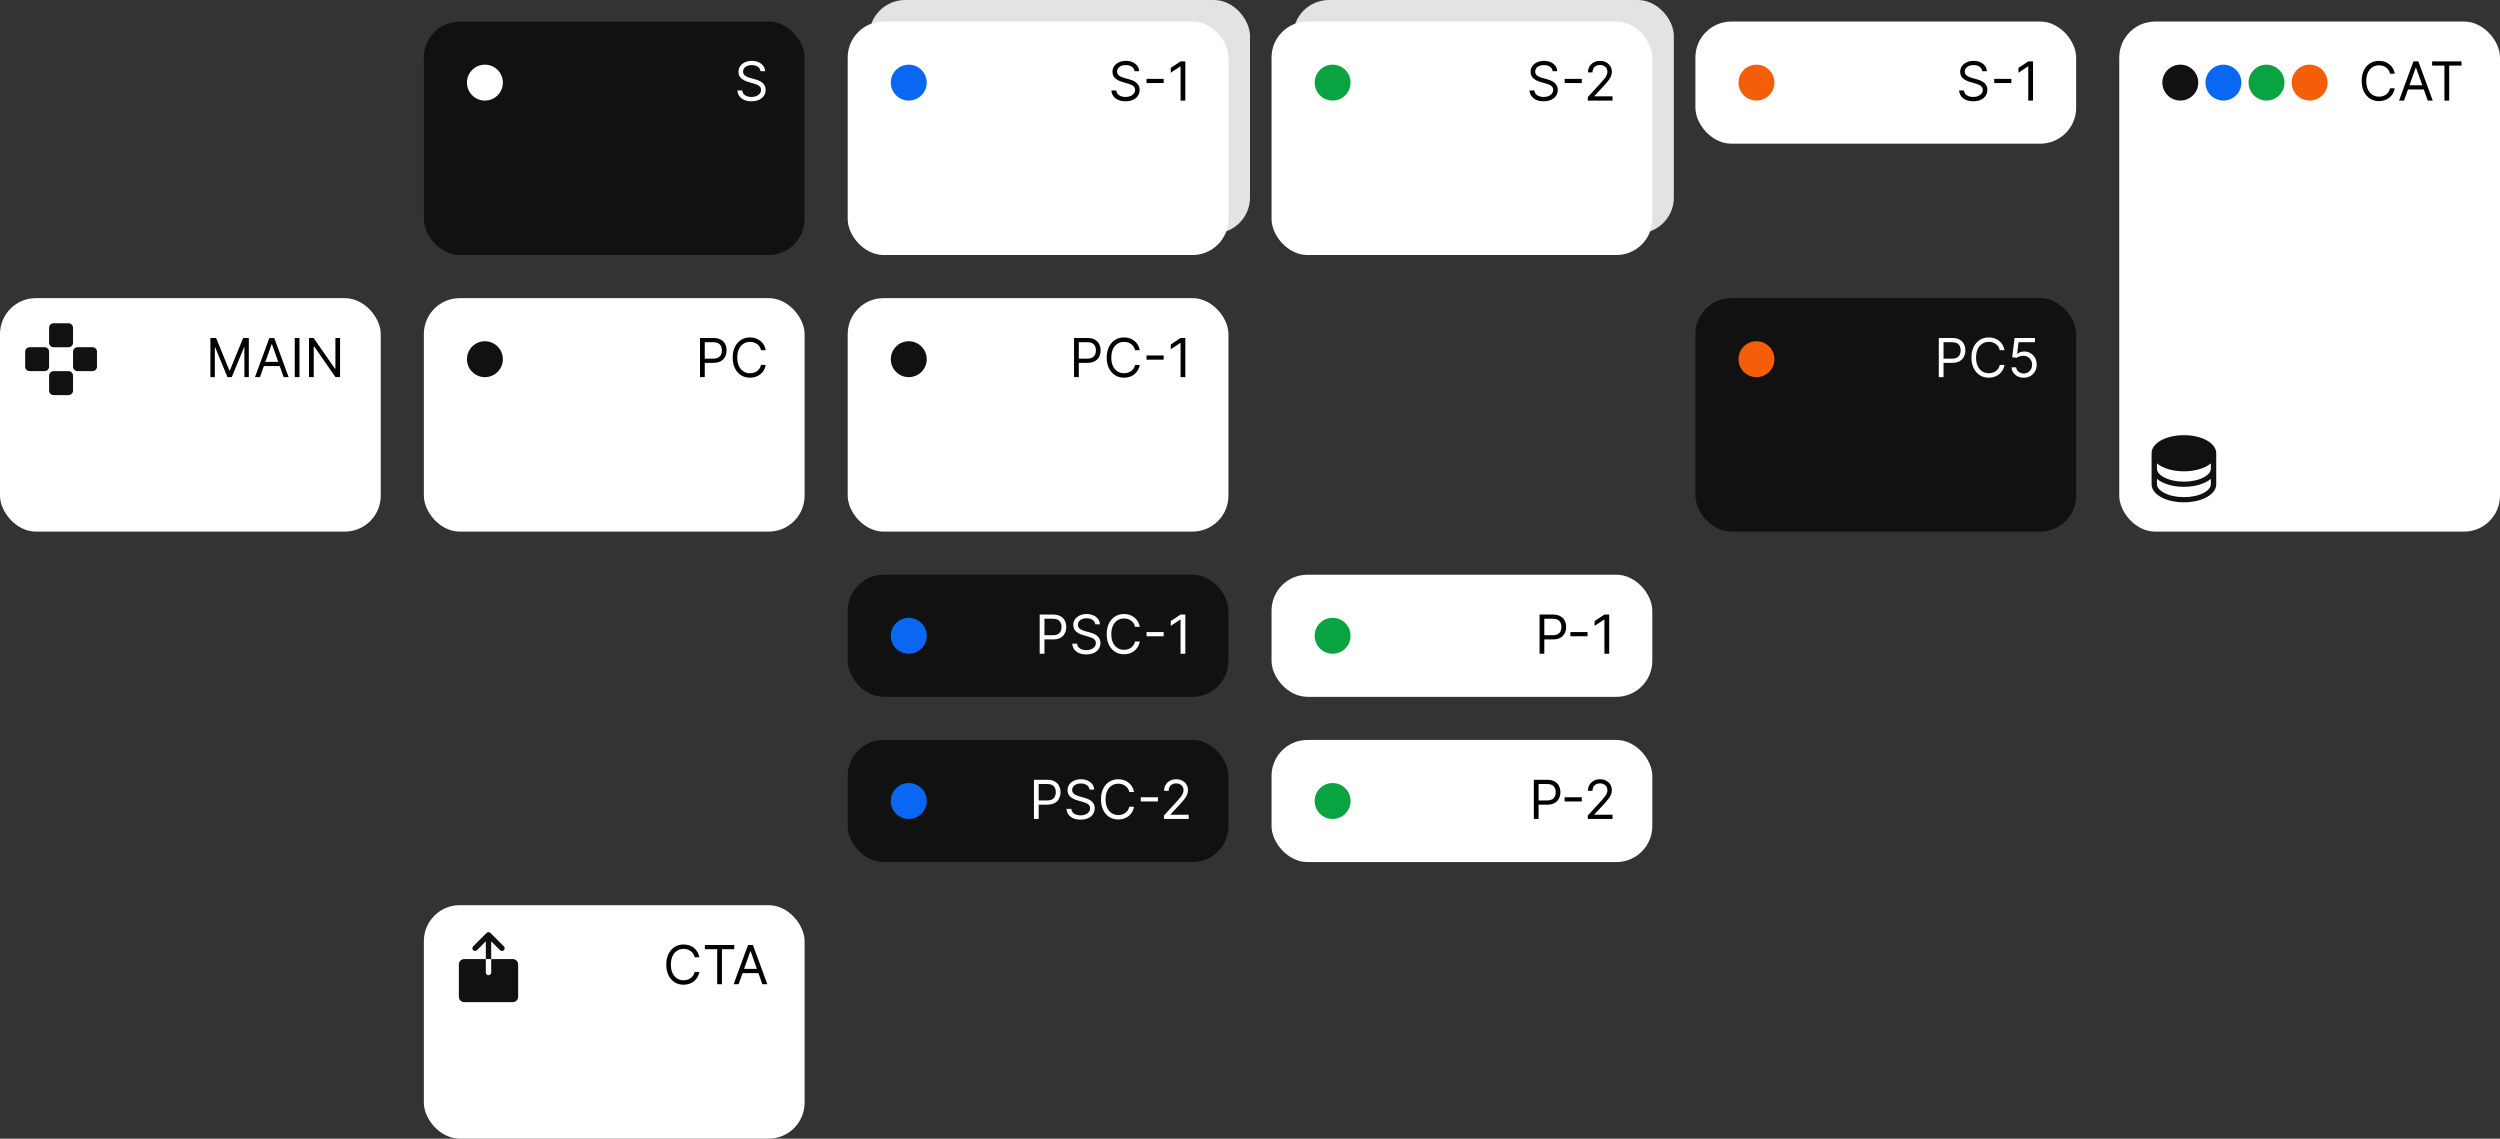 <?xml version="1.0" encoding="UTF-8"?>
<svg xmlns="http://www.w3.org/2000/svg" width="696" height="317" viewBox="0 0 696 317" fill="none">
  <rect x="0" y="0" width="696" height="317" fill="#333333" stroke="none"/>
  <rect y="83" width="106" height="65" rx="10" fill="white"></rect>
  <path fill-rule="evenodd" clip-rule="evenodd" d="M14.931 90H19.072C19.759 90 20.335 90.56 20.335 91.264V95.408C20.335 96.112 19.775 96.672 19.072 96.672H14.931C14.227 96.672 13.668 96.112 13.668 95.408V91.264C13.668 90.56 14.227 90 14.931 90ZM19.072 110H14.931C14.243 110 13.668 109.424 13.668 108.736V104.592C13.668 103.888 14.227 103.328 14.931 103.328H19.072C19.775 103.328 20.335 103.888 20.335 104.592V108.736C20.335 109.44 19.775 110 19.072 110ZM20.332 97.92V102.064C20.332 102.768 20.892 103.328 21.595 103.328H25.736C26.439 103.328 26.999 102.768 26.999 102.064V97.92C26.999 97.216 26.439 96.656 25.736 96.656H21.595C20.892 96.656 20.332 97.232 20.332 97.92ZM7 102.064V97.92C7 97.232 7.576 96.656 8.263 96.656H12.404C13.107 96.656 13.667 97.216 13.667 97.92V102.064C13.667 102.768 13.107 103.328 12.404 103.328H8.263C7.56 103.328 7 102.768 7 102.064Z" fill="#111111"></path>
  <path d="M58.576 94.091H60.153L63.86 103.146H63.988L67.695 94.091H69.272V105H68.036V96.712H67.93L64.52 105H63.327L59.918 96.712H59.812V105H58.576V94.091ZM72.368 105H70.983L74.989 94.091H76.353L80.358 105H78.973L75.713 95.817H75.628L72.368 105ZM72.879 100.739H78.462V101.911H72.879V100.739ZM83.378 94.091V105H82.057V94.091H83.378ZM94.678 94.091V105H93.399L87.455 96.435H87.348V105H86.027V94.091H87.305L93.271 102.678H93.378V94.091H94.678Z" fill="black"></path>
  <rect x="118" y="6" width="106" height="65" rx="10" fill="#111111"></rect>
  <path d="M211.722 19.818C211.658 19.278 211.398 18.859 210.944 18.561C210.489 18.263 209.932 18.114 209.271 18.114C208.788 18.114 208.366 18.192 208.003 18.348C207.645 18.504 207.364 18.719 207.162 18.992C206.963 19.266 206.864 19.577 206.864 19.925C206.864 20.216 206.933 20.466 207.071 20.676C207.213 20.882 207.394 21.054 207.615 21.192C207.835 21.327 208.066 21.439 208.307 21.528C208.549 21.613 208.771 21.683 208.973 21.736L210.081 22.034C210.365 22.109 210.681 22.212 211.029 22.343C211.381 22.474 211.716 22.654 212.036 22.881C212.359 23.105 212.625 23.392 212.835 23.744C213.044 24.096 213.149 24.527 213.149 25.038C213.149 25.628 212.995 26.16 212.686 26.636C212.38 27.112 211.933 27.49 211.343 27.771C210.757 28.052 210.045 28.192 209.207 28.192C208.426 28.192 207.75 28.066 207.178 27.814C206.61 27.561 206.162 27.21 205.835 26.759C205.512 26.308 205.329 25.784 205.287 25.188H206.65C206.686 25.599 206.824 25.94 207.066 26.21C207.311 26.477 207.62 26.675 207.993 26.807C208.369 26.935 208.774 26.999 209.207 26.999C209.712 26.999 210.164 26.917 210.566 26.754C210.967 26.587 211.285 26.356 211.519 26.061C211.753 25.763 211.871 25.415 211.871 25.017C211.871 24.655 211.769 24.36 211.567 24.133C211.365 23.905 211.098 23.721 210.768 23.579C210.438 23.437 210.081 23.312 209.697 23.206L208.355 22.822C207.503 22.577 206.828 22.228 206.331 21.773C205.834 21.319 205.585 20.724 205.585 19.989C205.585 19.378 205.75 18.845 206.081 18.391C206.414 17.933 206.862 17.577 207.423 17.325C207.987 17.07 208.618 16.942 209.314 16.942C210.017 16.942 210.642 17.068 211.189 17.32C211.736 17.569 212.169 17.909 212.489 18.343C212.812 18.776 212.982 19.268 213 19.818H211.722Z" fill="white"></path>
  <circle cx="135" cy="23" r="5" fill="white"></circle>
  <rect x="242" width="106" height="65" rx="10" fill="#E3E3E3"></rect>
  <rect x="236" y="6" width="106" height="65" rx="10" fill="white"></rect>
  <path d="M315.849 19.818C315.786 19.278 315.526 18.859 315.072 18.561C314.617 18.263 314.06 18.114 313.399 18.114C312.916 18.114 312.494 18.192 312.131 18.348C311.773 18.504 311.492 18.719 311.29 18.992C311.091 19.266 310.991 19.577 310.991 19.925C310.991 20.216 311.061 20.466 311.199 20.676C311.341 20.882 311.522 21.054 311.743 21.192C311.963 21.327 312.194 21.439 312.435 21.528C312.676 21.613 312.898 21.683 313.101 21.736L314.209 22.034C314.493 22.109 314.809 22.212 315.157 22.343C315.509 22.474 315.844 22.654 316.164 22.881C316.487 23.105 316.753 23.392 316.963 23.744C317.172 24.096 317.277 24.527 317.277 25.038C317.277 25.628 317.123 26.16 316.814 26.636C316.508 27.112 316.061 27.49 315.471 27.771C314.885 28.052 314.173 28.192 313.335 28.192C312.554 28.192 311.877 28.066 311.306 27.814C310.738 27.561 310.29 27.21 309.963 26.759C309.64 26.308 309.457 25.784 309.415 25.188H310.778C310.814 25.599 310.952 25.94 311.194 26.21C311.439 26.477 311.748 26.675 312.121 26.807C312.497 26.935 312.902 26.999 313.335 26.999C313.839 26.999 314.292 26.917 314.694 26.754C315.095 26.587 315.413 26.356 315.647 26.061C315.881 25.763 315.999 25.415 315.999 25.017C315.999 24.655 315.897 24.36 315.695 24.133C315.493 23.905 315.226 23.721 314.896 23.579C314.566 23.437 314.209 23.312 313.825 23.206L312.483 22.822C311.631 22.577 310.956 22.228 310.459 21.773C309.962 21.319 309.713 20.724 309.713 19.989C309.713 19.378 309.878 18.845 310.208 18.391C310.542 17.933 310.99 17.577 311.551 17.325C312.115 17.07 312.746 16.942 313.442 16.942C314.145 16.942 314.77 17.068 315.317 17.32C315.864 17.569 316.297 17.909 316.616 18.343C316.94 18.776 317.11 19.268 317.128 19.818H315.849ZM323.966 21.959V23.131H319.193V21.959H323.966ZM329.992 17.091V28H328.671V18.476H328.607L325.944 20.244V18.902L328.671 17.091H329.992Z" fill="black"></path>
  <circle cx="253" cy="23" r="5" fill="#0967F4"></circle>
  <rect x="360" width="106" height="65" rx="10" fill="#E3E3E3"></rect>
  <rect x="354" y="6" width="106" height="65" rx="10" fill="white"></rect>
  <path d="M432.253 19.818C432.189 19.278 431.93 18.859 431.475 18.561C431.021 18.263 430.463 18.114 429.802 18.114C429.32 18.114 428.897 18.192 428.535 18.348C428.176 18.504 427.896 18.719 427.693 18.992C427.494 19.266 427.395 19.577 427.395 19.925C427.395 20.216 427.464 20.466 427.603 20.676C427.745 20.882 427.926 21.054 428.146 21.192C428.366 21.327 428.597 21.439 428.838 21.528C429.08 21.613 429.302 21.683 429.504 21.736L430.612 22.034C430.896 22.109 431.212 22.212 431.56 22.343C431.912 22.474 432.247 22.654 432.567 22.881C432.89 23.105 433.157 23.392 433.366 23.744C433.576 24.096 433.68 24.527 433.68 25.038C433.68 25.628 433.526 26.16 433.217 26.636C432.911 27.112 432.464 27.49 431.875 27.771C431.289 28.052 430.577 28.192 429.739 28.192C428.957 28.192 428.281 28.066 427.709 27.814C427.141 27.561 426.693 27.21 426.367 26.759C426.044 26.308 425.861 25.784 425.818 25.188H427.182C427.217 25.599 427.356 25.94 427.597 26.21C427.842 26.477 428.151 26.675 428.524 26.807C428.9 26.935 429.305 26.999 429.739 26.999C430.243 26.999 430.696 26.917 431.097 26.754C431.498 26.587 431.816 26.356 432.05 26.061C432.285 25.763 432.402 25.415 432.402 25.017C432.402 24.655 432.301 24.36 432.098 24.133C431.896 23.905 431.63 23.721 431.299 23.579C430.969 23.437 430.612 23.312 430.229 23.206L428.886 22.822C428.034 22.577 427.359 22.228 426.862 21.773C426.365 21.319 426.116 20.724 426.116 19.989C426.116 19.378 426.282 18.845 426.612 18.391C426.946 17.933 427.393 17.577 427.954 17.325C428.519 17.07 429.149 16.942 429.845 16.942C430.548 16.942 431.173 17.068 431.72 17.32C432.267 17.569 432.7 17.909 433.02 18.343C433.343 18.776 433.513 19.268 433.531 19.818H432.253ZM440.369 21.959V23.131H435.597V21.959H440.369ZM442.047 28V27.041L445.648 23.099C446.071 22.638 446.419 22.236 446.692 21.896C446.966 21.551 447.168 21.228 447.299 20.926C447.434 20.621 447.502 20.301 447.502 19.967C447.502 19.584 447.409 19.252 447.225 18.971C447.044 18.691 446.795 18.474 446.479 18.321C446.163 18.169 445.808 18.092 445.414 18.092C444.995 18.092 444.629 18.179 444.316 18.353C444.007 18.524 443.768 18.764 443.597 19.072C443.43 19.381 443.347 19.744 443.347 20.159H442.09C442.09 19.52 442.237 18.959 442.532 18.476C442.827 17.993 443.228 17.616 443.736 17.347C444.247 17.077 444.821 16.942 445.456 16.942C446.096 16.942 446.662 17.077 447.156 17.347C447.649 17.616 448.036 17.98 448.317 18.439C448.597 18.897 448.738 19.406 448.738 19.967C448.738 20.369 448.665 20.761 448.519 21.145C448.377 21.524 448.129 21.949 447.773 22.418C447.422 22.883 446.934 23.451 446.309 24.122L443.858 26.743V26.828H448.929V28H442.047Z" fill="black"></path>
  <circle cx="371" cy="23" r="5" fill="#0AA342"></circle>
  <rect x="590" y="6" width="106" height="142" rx="10" fill="white"></rect>
  <path d="M666.7 20.5H665.379C665.301 20.12 665.164 19.786 664.969 19.499C664.777 19.211 664.543 18.97 664.266 18.774C663.992 18.575 663.689 18.426 663.355 18.327C663.021 18.227 662.673 18.178 662.311 18.178C661.65 18.178 661.052 18.345 660.516 18.678C659.983 19.012 659.559 19.504 659.243 20.154C658.93 20.804 658.774 21.601 658.774 22.546C658.774 23.49 658.93 24.287 659.243 24.937C659.559 25.587 659.983 26.079 660.516 26.413C661.052 26.746 661.65 26.913 662.311 26.913C662.673 26.913 663.021 26.864 663.355 26.764C663.689 26.665 663.992 26.517 664.266 26.322C664.543 26.123 664.777 25.88 664.969 25.592C665.164 25.301 665.301 24.967 665.379 24.591H666.7C666.601 25.148 666.419 25.647 666.157 26.088C665.894 26.528 665.567 26.903 665.177 27.212C664.786 27.517 664.347 27.75 663.861 27.909C663.378 28.069 662.861 28.149 662.311 28.149C661.38 28.149 660.553 27.922 659.829 27.467C659.104 27.013 658.534 26.366 658.119 25.528C657.703 24.69 657.495 23.696 657.495 22.546C657.495 21.395 657.703 20.401 658.119 19.562C658.534 18.724 659.104 18.078 659.829 17.624C660.553 17.169 661.38 16.942 662.311 16.942C662.861 16.942 663.378 17.022 663.861 17.181C664.347 17.341 664.786 17.576 665.177 17.885C665.567 18.19 665.894 18.563 666.157 19.003C666.419 19.44 666.601 19.939 666.7 20.5ZM669.282 28H667.897L671.903 17.091H673.267L677.272 28H675.887L672.627 18.817H672.542L669.282 28ZM669.794 23.739H675.376V24.91H669.794V23.739ZM677.1 18.263V17.091H685.282V18.263H681.852V28H680.531V18.263H677.1Z" fill="black"></path>
  <circle cx="607" cy="23" r="5" fill="#111111"></circle>
  <circle cx="619" cy="23" r="5" fill="#0967F4"></circle>
  <circle cx="631" cy="23" r="5" fill="#0AA342"></circle>
  <circle cx="643" cy="23" r="5" fill="#F45E09"></circle>
  <path d="M608 121.156C602.953 121.156 599 123.366 599 126.188V134.812C599 137.634 602.953 139.844 608 139.844C613.047 139.844 617 137.634 617 134.812V126.188C617 123.366 613.047 121.156 608 121.156ZM615.5 130.5C615.5 131.364 614.761 132.246 613.474 132.919C612.025 133.676 610.08 134.094 608 134.094C605.92 134.094 603.975 133.676 602.526 132.919C601.239 132.246 600.5 131.364 600.5 130.5V129.005C602.099 130.353 604.834 131.219 608 131.219C611.166 131.219 613.901 130.349 615.5 129.005V130.5ZM613.474 137.231C612.025 137.988 610.08 138.406 608 138.406C605.92 138.406 603.975 137.988 602.526 137.231C601.239 136.558 600.5 135.677 600.5 134.812V133.318C602.099 134.665 604.834 135.531 608 135.531C611.166 135.531 613.901 134.662 615.5 133.318V134.812C615.5 135.677 614.761 136.558 613.474 137.231Z" fill="#111111"></path>
  <rect x="118" y="83" width="106" height="65" rx="10" fill="white"></rect>
  <path d="M194.886 105V94.091H198.573C199.428 94.091 200.128 94.245 200.671 94.554C201.218 94.86 201.623 95.273 201.886 95.796C202.149 96.317 202.28 96.9 202.28 97.543C202.28 98.185 202.149 98.769 201.886 99.295C201.627 99.821 201.225 100.24 200.682 100.552C200.139 100.861 199.443 101.016 198.594 101.016H195.952V99.844H198.551C199.137 99.844 199.608 99.743 199.963 99.54C200.318 99.338 200.575 99.064 200.735 98.72C200.899 98.372 200.98 97.979 200.98 97.543C200.98 97.106 200.899 96.715 200.735 96.371C200.575 96.026 200.316 95.756 199.957 95.561C199.599 95.362 199.123 95.263 198.53 95.263H196.207V105H194.886ZM213.186 97.5H211.865C211.787 97.12 211.65 96.786 211.455 96.499C211.263 96.211 211.029 95.969 210.752 95.774C210.479 95.575 210.175 95.426 209.841 95.327C209.507 95.227 209.159 95.178 208.797 95.178C208.137 95.178 207.538 95.344 207.002 95.678C206.469 96.012 206.045 96.504 205.729 97.154C205.416 97.804 205.26 98.601 205.26 99.546C205.26 100.49 205.416 101.287 205.729 101.937C206.045 102.587 206.469 103.079 207.002 103.413C207.538 103.746 208.137 103.913 208.797 103.913C209.159 103.913 209.507 103.864 209.841 103.764C210.175 103.665 210.479 103.517 210.752 103.322C211.029 103.123 211.263 102.88 211.455 102.592C211.65 102.301 211.787 101.967 211.865 101.591H213.186C213.087 102.148 212.906 102.647 212.643 103.088C212.38 103.528 212.054 103.903 211.663 104.212C211.272 104.517 210.834 104.75 210.347 104.909C209.864 105.069 209.348 105.149 208.797 105.149C207.867 105.149 207.039 104.922 206.315 104.467C205.59 104.013 205.021 103.366 204.605 102.528C204.19 101.69 203.982 100.696 203.982 99.546C203.982 98.395 204.19 97.401 204.605 96.562C205.021 95.724 205.59 95.078 206.315 94.624C207.039 94.169 207.867 93.942 208.797 93.942C209.348 93.942 209.864 94.022 210.347 94.181C210.834 94.341 211.272 94.576 211.663 94.885C212.054 95.19 212.38 95.563 212.643 96.003C212.906 96.44 213.087 96.939 213.186 97.5Z" fill="black"></path>
  <circle cx="135" cy="100" r="5" fill="#111111"></circle>
  <rect x="118" y="252" width="106" height="65" rx="10" fill="white"></rect>
  <path d="M194.7 266.5H193.379C193.301 266.12 193.164 265.786 192.969 265.499C192.777 265.211 192.543 264.969 192.266 264.774C191.992 264.575 191.689 264.426 191.355 264.327C191.021 264.227 190.673 264.178 190.311 264.178C189.65 264.178 189.052 264.344 188.516 264.678C187.983 265.012 187.559 265.504 187.243 266.154C186.93 266.804 186.774 267.601 186.774 268.545C186.774 269.49 186.93 270.287 187.243 270.937C187.559 271.587 187.983 272.079 188.516 272.413C189.052 272.746 189.65 272.913 190.311 272.913C190.673 272.913 191.021 272.864 191.355 272.764C191.689 272.665 191.992 272.517 192.266 272.322C192.543 272.123 192.777 271.88 192.969 271.592C193.164 271.301 193.301 270.967 193.379 270.591H194.7C194.601 271.148 194.419 271.647 194.157 272.088C193.894 272.528 193.567 272.903 193.177 273.212C192.786 273.517 192.347 273.75 191.861 273.909C191.378 274.069 190.861 274.149 190.311 274.149C189.38 274.149 188.553 273.922 187.829 273.467C187.104 273.013 186.534 272.366 186.119 271.528C185.703 270.69 185.495 269.696 185.495 268.545C185.495 267.395 185.703 266.401 186.119 265.562C186.534 264.724 187.104 264.078 187.829 263.624C188.553 263.169 189.38 262.942 190.311 262.942C190.861 262.942 191.378 263.022 191.861 263.181C192.347 263.341 192.786 263.576 193.177 263.885C193.567 264.19 193.894 264.563 194.157 265.003C194.419 265.44 194.601 265.939 194.7 266.5ZM196.238 264.263V263.091H204.42V264.263H200.99V274H199.669V264.263H196.238ZM205.632 274H204.247L208.252 263.091H209.616L213.622 274H212.237L208.977 264.817H208.892L205.632 274ZM206.143 269.739H211.725V270.911H206.143V269.739Z" fill="black"></path>
  <path d="M136.75 267H135.25V262.06L132.781 264.531C132.64 264.671 132.449 264.751 132.25 264.751C132.051 264.751 131.86 264.671 131.719 264.531C131.579 264.39 131.5 264.199 131.5 264C131.5 263.801 131.579 263.61 131.719 263.469L135.469 259.719C135.539 259.65 135.622 259.594 135.713 259.557C135.804 259.519 135.901 259.5 136 259.5C136.099 259.5 136.196 259.519 136.287 259.557C136.378 259.594 136.461 259.65 136.531 259.719L140.281 263.469C140.35 263.539 140.406 263.622 140.443 263.713C140.481 263.804 140.5 263.902 140.5 264C140.5 264.099 140.481 264.196 140.443 264.287C140.406 264.378 140.35 264.461 140.281 264.531C140.211 264.6 140.128 264.656 140.037 264.693C139.946 264.731 139.849 264.751 139.75 264.751C139.651 264.751 139.554 264.731 139.463 264.693C139.372 264.656 139.289 264.6 139.219 264.531L136.75 262.06V267ZM142.75 267H136.75V270.75C136.75 270.949 136.671 271.14 136.53 271.28C136.39 271.421 136.199 271.5 136 271.5C135.801 271.5 135.61 271.421 135.47 271.28C135.329 271.14 135.25 270.949 135.25 270.75V267H129.25C128.852 267 128.471 267.158 128.189 267.439C127.908 267.721 127.75 268.102 127.75 268.5V277.5C127.75 277.898 127.908 278.279 128.189 278.561C128.471 278.842 128.852 279 129.25 279H142.75C143.148 279 143.529 278.842 143.811 278.561C144.092 278.279 144.25 277.898 144.25 277.5V268.5C144.25 268.102 144.092 267.721 143.811 267.439C143.529 267.158 143.148 267 142.75 267Z" fill="#111111"></path>
  <rect x="236" y="83" width="106" height="65" rx="10" fill="white"></rect>
  <path d="M299.014 105V94.091H302.7C303.556 94.091 304.256 94.245 304.799 94.554C305.346 94.86 305.751 95.273 306.014 95.796C306.276 96.317 306.408 96.9 306.408 97.543C306.408 98.185 306.276 98.769 306.014 99.295C305.754 99.821 305.353 100.24 304.81 100.552C304.267 100.861 303.57 101.016 302.722 101.016H300.08V99.844H302.679C303.265 99.844 303.736 99.743 304.091 99.54C304.446 99.338 304.703 99.064 304.863 98.72C305.026 98.372 305.108 97.979 305.108 97.543C305.108 97.106 305.026 96.715 304.863 96.371C304.703 96.026 304.444 95.756 304.085 95.561C303.727 95.362 303.251 95.263 302.658 95.263H300.335V105H299.014ZM317.314 97.5H315.993C315.915 97.12 315.778 96.786 315.583 96.499C315.391 96.211 315.157 95.969 314.88 95.774C314.607 95.575 314.303 95.426 313.969 95.327C313.635 95.227 313.287 95.178 312.925 95.178C312.265 95.178 311.666 95.344 311.13 95.678C310.597 96.012 310.173 96.504 309.857 97.154C309.544 97.804 309.388 98.601 309.388 99.546C309.388 100.49 309.544 101.287 309.857 101.937C310.173 102.587 310.597 103.079 311.13 103.413C311.666 103.746 312.265 103.913 312.925 103.913C313.287 103.913 313.635 103.864 313.969 103.764C314.303 103.665 314.607 103.517 314.88 103.322C315.157 103.123 315.391 102.88 315.583 102.592C315.778 102.301 315.915 101.967 315.993 101.591H317.314C317.215 102.148 317.034 102.647 316.771 103.088C316.508 103.528 316.181 103.903 315.791 104.212C315.4 104.517 314.962 104.75 314.475 104.909C313.992 105.069 313.475 105.149 312.925 105.149C311.995 105.149 311.167 104.922 310.443 104.467C309.718 104.013 309.148 103.366 308.733 102.528C308.317 101.69 308.11 100.696 308.11 99.546C308.11 98.395 308.317 97.401 308.733 96.562C309.148 95.724 309.718 95.078 310.443 94.624C311.167 94.169 311.995 93.942 312.925 93.942C313.475 93.942 313.992 94.022 314.475 94.181C314.962 94.341 315.4 94.576 315.791 94.885C316.181 95.19 316.508 95.563 316.771 96.003C317.034 96.44 317.215 96.939 317.314 97.5ZM323.966 98.96V100.131H319.193V98.96H323.966ZM329.992 94.091V105H328.671V95.476H328.607L325.944 97.244V95.902L328.671 94.091H329.992Z" fill="black"></path>
  <circle cx="253" cy="100" r="5" fill="#111111"></circle>
  <rect x="472" y="83" width="106" height="65" rx="10" fill="#111111"></rect>
  <path d="M539.76 105V94.091H543.447C544.302 94.091 545.002 94.245 545.545 94.554C546.092 94.86 546.497 95.273 546.76 95.796C547.023 96.317 547.154 96.9 547.154 97.543C547.154 98.185 547.023 98.769 546.76 99.295C546.501 99.821 546.099 100.24 545.556 100.552C545.013 100.861 544.317 101.016 543.468 101.016H540.826V99.844H543.425C544.011 99.844 544.482 99.743 544.837 99.54C545.192 99.338 545.449 99.064 545.609 98.72C545.773 98.372 545.854 97.979 545.854 97.543C545.854 97.106 545.773 96.715 545.609 96.371C545.449 96.026 545.19 95.756 544.831 95.561C544.473 95.362 543.997 95.263 543.404 95.263H541.081V105H539.76ZM558.06 97.5H556.739C556.661 97.12 556.525 96.786 556.329 96.499C556.137 96.211 555.903 95.969 555.626 95.774C555.353 95.575 555.049 95.426 554.715 95.327C554.381 95.227 554.033 95.178 553.671 95.178C553.011 95.178 552.412 95.344 551.876 95.678C551.343 96.012 550.919 96.504 550.603 97.154C550.29 97.804 550.134 98.601 550.134 99.546C550.134 100.49 550.29 101.287 550.603 101.937C550.919 102.587 551.343 103.079 551.876 103.413C552.412 103.746 553.011 103.913 553.671 103.913C554.033 103.913 554.381 103.864 554.715 103.764C555.049 103.665 555.353 103.517 555.626 103.322C555.903 103.123 556.137 102.88 556.329 102.592C556.525 102.301 556.661 101.967 556.739 101.591H558.06C557.961 102.148 557.78 102.647 557.517 103.088C557.254 103.528 556.928 103.903 556.537 104.212C556.146 104.517 555.708 104.75 555.221 104.909C554.738 105.069 554.222 105.149 553.671 105.149C552.741 105.149 551.913 104.922 551.189 104.467C550.464 104.013 549.895 103.366 549.479 102.528C549.064 101.69 548.856 100.696 548.856 99.546C548.856 98.395 549.064 97.401 549.479 96.562C549.895 95.724 550.464 95.078 551.189 94.624C551.913 94.169 552.741 93.942 553.671 93.942C554.222 93.942 554.738 94.022 555.221 94.181C555.708 94.341 556.146 94.576 556.537 94.885C556.928 95.19 557.254 95.563 557.517 96.003C557.78 96.44 557.961 96.939 558.06 97.5ZM563.412 105.149C562.787 105.149 562.225 105.025 561.724 104.776C561.223 104.528 560.822 104.187 560.52 103.754C560.218 103.32 560.053 102.827 560.025 102.273H561.303C561.353 102.766 561.576 103.175 561.974 103.498C562.375 103.817 562.855 103.977 563.412 103.977C563.86 103.977 564.258 103.873 564.606 103.663C564.957 103.453 565.232 103.166 565.431 102.8C565.634 102.431 565.735 102.013 565.735 101.548C565.735 101.072 565.63 100.648 565.421 100.275C565.215 99.899 564.93 99.602 564.568 99.386C564.206 99.169 563.792 99.059 563.327 99.055C562.993 99.052 562.651 99.103 562.299 99.21C561.948 99.313 561.658 99.446 561.431 99.609L560.195 99.46L560.856 94.091H566.523V95.263H561.964L561.58 98.48H561.644C561.868 98.303 562.148 98.155 562.486 98.038C562.823 97.921 563.174 97.862 563.54 97.862C564.208 97.862 564.803 98.022 565.325 98.342C565.85 98.658 566.262 99.091 566.56 99.641C566.862 100.192 567.013 100.82 567.013 101.527C567.013 102.223 566.857 102.844 566.544 103.391C566.236 103.935 565.809 104.364 565.266 104.68C564.723 104.993 564.105 105.149 563.412 105.149Z" fill="white"></path>
  <circle cx="489" cy="100" r="5" fill="#F45E09"></circle>
  <rect x="236" y="160" width="106" height="34" rx="10" fill="#111111"></rect>
  <path d="M289.449 182V171.091H293.135C293.991 171.091 294.69 171.245 295.234 171.554C295.781 171.86 296.185 172.273 296.448 172.795C296.711 173.317 296.842 173.9 296.842 174.543C296.842 175.185 296.711 175.77 296.448 176.295C296.189 176.821 295.788 177.24 295.244 177.552C294.701 177.861 294.005 178.016 293.156 178.016H290.514V176.844H293.114C293.7 176.844 294.17 176.743 294.525 176.54C294.88 176.338 295.138 176.064 295.298 175.72C295.461 175.372 295.543 174.979 295.543 174.543C295.543 174.106 295.461 173.715 295.298 173.371C295.138 173.026 294.879 172.756 294.52 172.561C294.161 172.362 293.685 172.263 293.092 172.263H290.77V182H289.449ZM304.936 173.818C304.872 173.278 304.613 172.859 304.159 172.561C303.704 172.263 303.147 172.114 302.486 172.114C302.003 172.114 301.581 172.192 301.218 172.348C300.86 172.504 300.579 172.719 300.377 172.993C300.178 173.266 300.078 173.577 300.078 173.925C300.078 174.216 300.148 174.466 300.286 174.676C300.428 174.882 300.609 175.054 300.829 175.192C301.05 175.327 301.28 175.439 301.522 175.528C301.763 175.613 301.985 175.683 302.188 175.736L303.296 176.034C303.58 176.109 303.896 176.212 304.244 176.343C304.595 176.474 304.931 176.654 305.251 176.881C305.574 177.105 305.84 177.392 306.05 177.744C306.259 178.096 306.364 178.527 306.364 179.038C306.364 179.628 306.209 180.161 305.9 180.636C305.595 181.112 305.148 181.49 304.558 181.771C303.972 182.051 303.26 182.192 302.422 182.192C301.641 182.192 300.964 182.066 300.393 181.814C299.824 181.561 299.377 181.21 299.05 180.759C298.727 180.308 298.544 179.784 298.502 179.188H299.865C299.901 179.599 300.039 179.94 300.281 180.21C300.526 180.477 300.835 180.675 301.208 180.807C301.584 180.935 301.989 180.999 302.422 180.999C302.926 180.999 303.379 180.917 303.78 180.754C304.182 180.587 304.5 180.356 304.734 180.061C304.968 179.763 305.085 179.415 305.085 179.017C305.085 178.655 304.984 178.36 304.782 178.133C304.579 177.906 304.313 177.721 303.983 177.579C303.653 177.437 303.296 177.312 302.912 177.206L301.57 176.822C300.718 176.577 300.043 176.228 299.546 175.773C299.049 175.319 298.8 174.724 298.8 173.989C298.8 173.378 298.965 172.845 299.295 172.391C299.629 171.933 300.077 171.577 300.638 171.325C301.202 171.07 301.833 170.942 302.529 170.942C303.232 170.942 303.857 171.068 304.404 171.32C304.951 171.569 305.384 171.909 305.703 172.343C306.027 172.776 306.197 173.268 306.215 173.818H304.936ZM317.314 174.5H315.993C315.915 174.12 315.778 173.786 315.583 173.499C315.391 173.211 315.157 172.969 314.88 172.774C314.607 172.575 314.303 172.426 313.969 172.327C313.635 172.227 313.287 172.178 312.925 172.178C312.265 172.178 311.666 172.344 311.13 172.678C310.597 173.012 310.173 173.504 309.857 174.154C309.544 174.804 309.388 175.601 309.388 176.545C309.388 177.49 309.544 178.287 309.857 178.937C310.173 179.587 310.597 180.079 311.13 180.413C311.666 180.746 312.265 180.913 312.925 180.913C313.287 180.913 313.635 180.864 313.969 180.764C314.303 180.665 314.607 180.517 314.88 180.322C315.157 180.123 315.391 179.88 315.583 179.592C315.778 179.301 315.915 178.967 315.993 178.591H317.314C317.215 179.148 317.034 179.647 316.771 180.088C316.508 180.528 316.181 180.903 315.791 181.212C315.4 181.517 314.962 181.75 314.475 181.909C313.992 182.069 313.475 182.149 312.925 182.149C311.995 182.149 311.167 181.922 310.443 181.467C309.718 181.013 309.148 180.366 308.733 179.528C308.317 178.69 308.11 177.696 308.11 176.545C308.11 175.395 308.317 174.401 308.733 173.562C309.148 172.724 309.718 172.078 310.443 171.624C311.167 171.169 311.995 170.942 312.925 170.942C313.475 170.942 313.992 171.022 314.475 171.181C314.962 171.341 315.4 171.576 315.791 171.885C316.181 172.19 316.508 172.563 316.771 173.003C317.034 173.44 317.215 173.939 317.314 174.5ZM323.966 175.96V177.131H319.193V175.96H323.966ZM329.992 171.091V182H328.671V172.476H328.607L325.944 174.244V172.902L328.671 171.091H329.992Z" fill="white"></path>
  <circle cx="253" cy="177" r="5" fill="#0967F4"></circle>
  <rect x="354" y="160" width="106" height="34" rx="10" fill="white"></rect>
  <path d="M428.616 182V171.091H432.302C433.158 171.091 433.857 171.245 434.401 171.554C434.948 171.86 435.352 172.273 435.615 172.795C435.878 173.317 436.009 173.9 436.009 174.543C436.009 175.185 435.878 175.77 435.615 176.295C435.356 176.821 434.955 177.24 434.411 177.552C433.868 177.861 433.172 178.016 432.323 178.016H429.681V176.844H432.281C432.867 176.844 433.337 176.743 433.692 176.54C434.047 176.338 434.305 176.064 434.465 175.72C434.628 175.372 434.71 174.979 434.71 174.543C434.71 174.106 434.628 173.715 434.465 173.371C434.305 173.026 434.046 172.756 433.687 172.561C433.328 172.362 432.852 172.263 432.259 172.263H429.937V182H428.616ZM441.966 175.96V177.131H437.193V175.96H441.966ZM447.992 171.091V182H446.671V172.476H446.607L443.944 174.244V172.902L446.671 171.091H447.992Z" fill="black"></path>
  <circle cx="371" cy="177" r="5" fill="#0AA342"></circle>
  <rect x="472" y="6" width="106" height="34" rx="10" fill="white"></rect>
  <path d="M551.849 19.818C551.786 19.278 551.526 18.859 551.072 18.561C550.617 18.263 550.06 18.114 549.399 18.114C548.916 18.114 548.494 18.192 548.131 18.348C547.773 18.504 547.492 18.719 547.29 18.992C547.091 19.266 546.991 19.577 546.991 19.925C546.991 20.216 547.061 20.466 547.199 20.676C547.341 20.882 547.522 21.054 547.743 21.192C547.963 21.327 548.194 21.439 548.435 21.528C548.676 21.613 548.898 21.683 549.101 21.736L550.209 22.034C550.493 22.109 550.809 22.212 551.157 22.343C551.509 22.474 551.844 22.654 552.164 22.881C552.487 23.105 552.753 23.392 552.963 23.744C553.172 24.096 553.277 24.527 553.277 25.038C553.277 25.628 553.123 26.16 552.814 26.636C552.508 27.112 552.061 27.49 551.471 27.771C550.885 28.052 550.173 28.192 549.335 28.192C548.554 28.192 547.877 28.066 547.306 27.814C546.738 27.561 546.29 27.21 545.963 26.759C545.64 26.308 545.457 25.784 545.415 25.188H546.778C546.814 25.599 546.952 25.94 547.194 26.21C547.439 26.477 547.748 26.675 548.121 26.807C548.497 26.935 548.902 26.999 549.335 26.999C549.839 26.999 550.292 26.917 550.694 26.754C551.095 26.587 551.413 26.356 551.647 26.061C551.881 25.763 551.999 25.415 551.999 25.017C551.999 24.655 551.897 24.36 551.695 24.133C551.493 23.905 551.226 23.721 550.896 23.579C550.566 23.437 550.209 23.312 549.825 23.206L548.483 22.822C547.631 22.577 546.956 22.228 546.459 21.773C545.962 21.319 545.713 20.724 545.713 19.989C545.713 19.378 545.878 18.845 546.208 18.391C546.542 17.933 546.99 17.577 547.551 17.325C548.115 17.07 548.746 16.942 549.442 16.942C550.145 16.942 550.77 17.068 551.317 17.32C551.864 17.569 552.297 17.909 552.616 18.343C552.94 18.776 553.11 19.268 553.128 19.818H551.849ZM559.966 21.959V23.131H555.193V21.959H559.966ZM565.992 17.091V28H564.671V18.476H564.607L561.944 20.244V18.902L564.671 17.091H565.992Z" fill="black"></path>
  <circle cx="489" cy="23" r="5" fill="#F45E09"></circle>
  <rect x="236" y="206" width="106" height="34" rx="10" fill="#111111"></rect>
  <path d="M287.852 228V217.091H291.538C292.394 217.091 293.094 217.245 293.637 217.554C294.184 217.86 294.589 218.273 294.852 218.795C295.114 219.317 295.246 219.9 295.246 220.543C295.246 221.185 295.114 221.77 294.852 222.295C294.592 222.821 294.191 223.24 293.648 223.552C293.104 223.861 292.408 224.016 291.56 224.016H288.918V222.844H291.517C292.103 222.844 292.574 222.743 292.929 222.54C293.284 222.338 293.541 222.064 293.701 221.72C293.864 221.372 293.946 220.979 293.946 220.543C293.946 220.106 293.864 219.715 293.701 219.371C293.541 219.026 293.282 218.756 292.923 218.561C292.565 218.362 292.089 218.263 291.496 218.263H289.173V228H287.852ZM303.34 219.818C303.276 219.278 303.017 218.859 302.562 218.561C302.107 218.263 301.55 218.114 300.889 218.114C300.406 218.114 299.984 218.192 299.622 218.348C299.263 218.504 298.982 218.719 298.78 218.993C298.581 219.266 298.482 219.577 298.482 219.925C298.482 220.216 298.551 220.466 298.689 220.676C298.831 220.882 299.013 221.054 299.233 221.192C299.453 221.327 299.684 221.439 299.925 221.528C300.167 221.613 300.389 221.683 300.591 221.736L301.699 222.034C301.983 222.109 302.299 222.212 302.647 222.343C302.999 222.474 303.334 222.654 303.654 222.881C303.977 223.105 304.243 223.392 304.453 223.744C304.662 224.096 304.767 224.527 304.767 225.038C304.767 225.628 304.613 226.161 304.304 226.636C303.998 227.112 303.551 227.49 302.961 227.771C302.376 228.051 301.664 228.192 300.825 228.192C300.044 228.192 299.368 228.066 298.796 227.814C298.228 227.561 297.78 227.21 297.454 226.759C297.131 226.308 296.948 225.784 296.905 225.188H298.269C298.304 225.599 298.443 225.94 298.684 226.21C298.929 226.477 299.238 226.675 299.611 226.807C299.987 226.935 300.392 226.999 300.825 226.999C301.33 226.999 301.782 226.917 302.184 226.754C302.585 226.587 302.903 226.356 303.137 226.061C303.372 225.763 303.489 225.415 303.489 225.017C303.489 224.655 303.388 224.36 303.185 224.133C302.983 223.906 302.716 223.721 302.386 223.579C302.056 223.437 301.699 223.312 301.316 223.206L299.973 222.822C299.121 222.577 298.446 222.228 297.949 221.773C297.452 221.319 297.203 220.724 297.203 219.989C297.203 219.378 297.368 218.845 297.699 218.391C298.032 217.933 298.48 217.577 299.041 217.325C299.606 217.07 300.236 216.942 300.932 216.942C301.635 216.942 302.26 217.068 302.807 217.32C303.354 217.569 303.787 217.909 304.107 218.343C304.43 218.776 304.6 219.268 304.618 219.818H303.34ZM315.718 220.5H314.397C314.318 220.12 314.182 219.786 313.986 219.499C313.795 219.211 313.56 218.969 313.283 218.774C313.01 218.575 312.706 218.426 312.372 218.327C312.039 218.227 311.691 218.178 311.328 218.178C310.668 218.178 310.07 218.344 309.533 218.678C309.001 219.012 308.576 219.504 308.26 220.154C307.948 220.804 307.791 221.601 307.791 222.545C307.791 223.49 307.948 224.287 308.26 224.937C308.576 225.587 309.001 226.079 309.533 226.413C310.07 226.746 310.668 226.913 311.328 226.913C311.691 226.913 312.039 226.864 312.372 226.764C312.706 226.665 313.01 226.517 313.283 226.322C313.56 226.123 313.795 225.88 313.986 225.592C314.182 225.301 314.318 224.967 314.397 224.591H315.718C315.618 225.148 315.437 225.647 315.174 226.088C314.911 226.528 314.585 226.903 314.194 227.212C313.804 227.517 313.365 227.75 312.878 227.909C312.396 228.069 311.879 228.149 311.328 228.149C310.398 228.149 309.571 227.922 308.846 227.467C308.122 227.013 307.552 226.366 307.136 225.528C306.721 224.69 306.513 223.696 306.513 222.545C306.513 221.395 306.721 220.401 307.136 219.562C307.552 218.724 308.122 218.078 308.846 217.624C309.571 217.169 310.398 216.942 311.328 216.942C311.879 216.942 312.396 217.022 312.878 217.181C313.365 217.341 313.804 217.576 314.194 217.885C314.585 218.19 314.911 218.563 315.174 219.003C315.437 219.44 315.618 219.939 315.718 220.5ZM322.369 221.96V223.131H317.597V221.96H322.369ZM324.047 228V227.041L327.648 223.099C328.071 222.638 328.419 222.237 328.692 221.896C328.966 221.551 329.168 221.228 329.299 220.926C329.434 220.621 329.502 220.301 329.502 219.967C329.502 219.584 329.409 219.252 329.225 218.971C329.044 218.691 328.795 218.474 328.479 218.321C328.163 218.169 327.808 218.092 327.414 218.092C326.995 218.092 326.629 218.179 326.316 218.353C326.007 218.524 325.768 218.763 325.597 219.072C325.43 219.381 325.347 219.744 325.347 220.159H324.09C324.09 219.52 324.237 218.959 324.532 218.476C324.827 217.993 325.228 217.616 325.736 217.347C326.247 217.077 326.821 216.942 327.456 216.942C328.096 216.942 328.662 217.077 329.156 217.347C329.649 217.616 330.036 217.98 330.317 218.439C330.597 218.897 330.738 219.406 330.738 219.967C330.738 220.369 330.665 220.761 330.519 221.145C330.377 221.525 330.129 221.949 329.773 222.418C329.422 222.883 328.934 223.451 328.309 224.122L325.858 226.743V226.828H330.929V228H324.047Z" fill="white"></path>
  <circle cx="253" cy="223" r="5" fill="#0967F4"></circle>
  <rect x="354" y="206" width="106" height="34" rx="10" fill="white"></rect>
  <path d="M427.019 228V217.091H430.705C431.561 217.091 432.261 217.245 432.804 217.554C433.351 217.86 433.756 218.273 434.019 218.795C434.281 219.317 434.413 219.9 434.413 220.543C434.413 221.185 434.281 221.77 434.019 222.295C433.759 222.821 433.358 223.24 432.815 223.552C432.271 223.861 431.575 224.016 430.727 224.016H428.085V222.844H430.684C431.27 222.844 431.741 222.743 432.096 222.54C432.451 222.338 432.708 222.064 432.868 221.72C433.031 221.372 433.113 220.979 433.113 220.543C433.113 220.106 433.031 219.715 432.868 219.371C432.708 219.026 432.449 218.756 432.09 218.561C431.732 218.362 431.256 218.263 430.663 218.263H428.34V228H427.019ZM440.369 221.96V223.131H435.597V221.96H440.369ZM442.047 228V227.041L445.648 223.099C446.071 222.638 446.419 222.237 446.692 221.896C446.966 221.551 447.168 221.228 447.299 220.926C447.434 220.621 447.502 220.301 447.502 219.967C447.502 219.584 447.409 219.252 447.225 218.971C447.044 218.691 446.795 218.474 446.479 218.321C446.163 218.169 445.808 218.092 445.414 218.092C444.995 218.092 444.629 218.179 444.316 218.353C444.007 218.524 443.768 218.763 443.597 219.072C443.43 219.381 443.347 219.744 443.347 220.159H442.09C442.09 219.52 442.237 218.959 442.532 218.476C442.827 217.993 443.228 217.616 443.736 217.347C444.247 217.077 444.821 216.942 445.456 216.942C446.096 216.942 446.662 217.077 447.156 217.347C447.649 217.616 448.036 217.98 448.317 218.439C448.597 218.897 448.738 219.406 448.738 219.967C448.738 220.369 448.665 220.761 448.519 221.145C448.377 221.525 448.129 221.949 447.773 222.418C447.422 222.883 446.934 223.451 446.309 224.122L443.858 226.743V226.828H448.929V228H442.047Z" fill="black"></path>
  <circle cx="371" cy="223" r="5" fill="#0AA342"></circle>
</svg>

